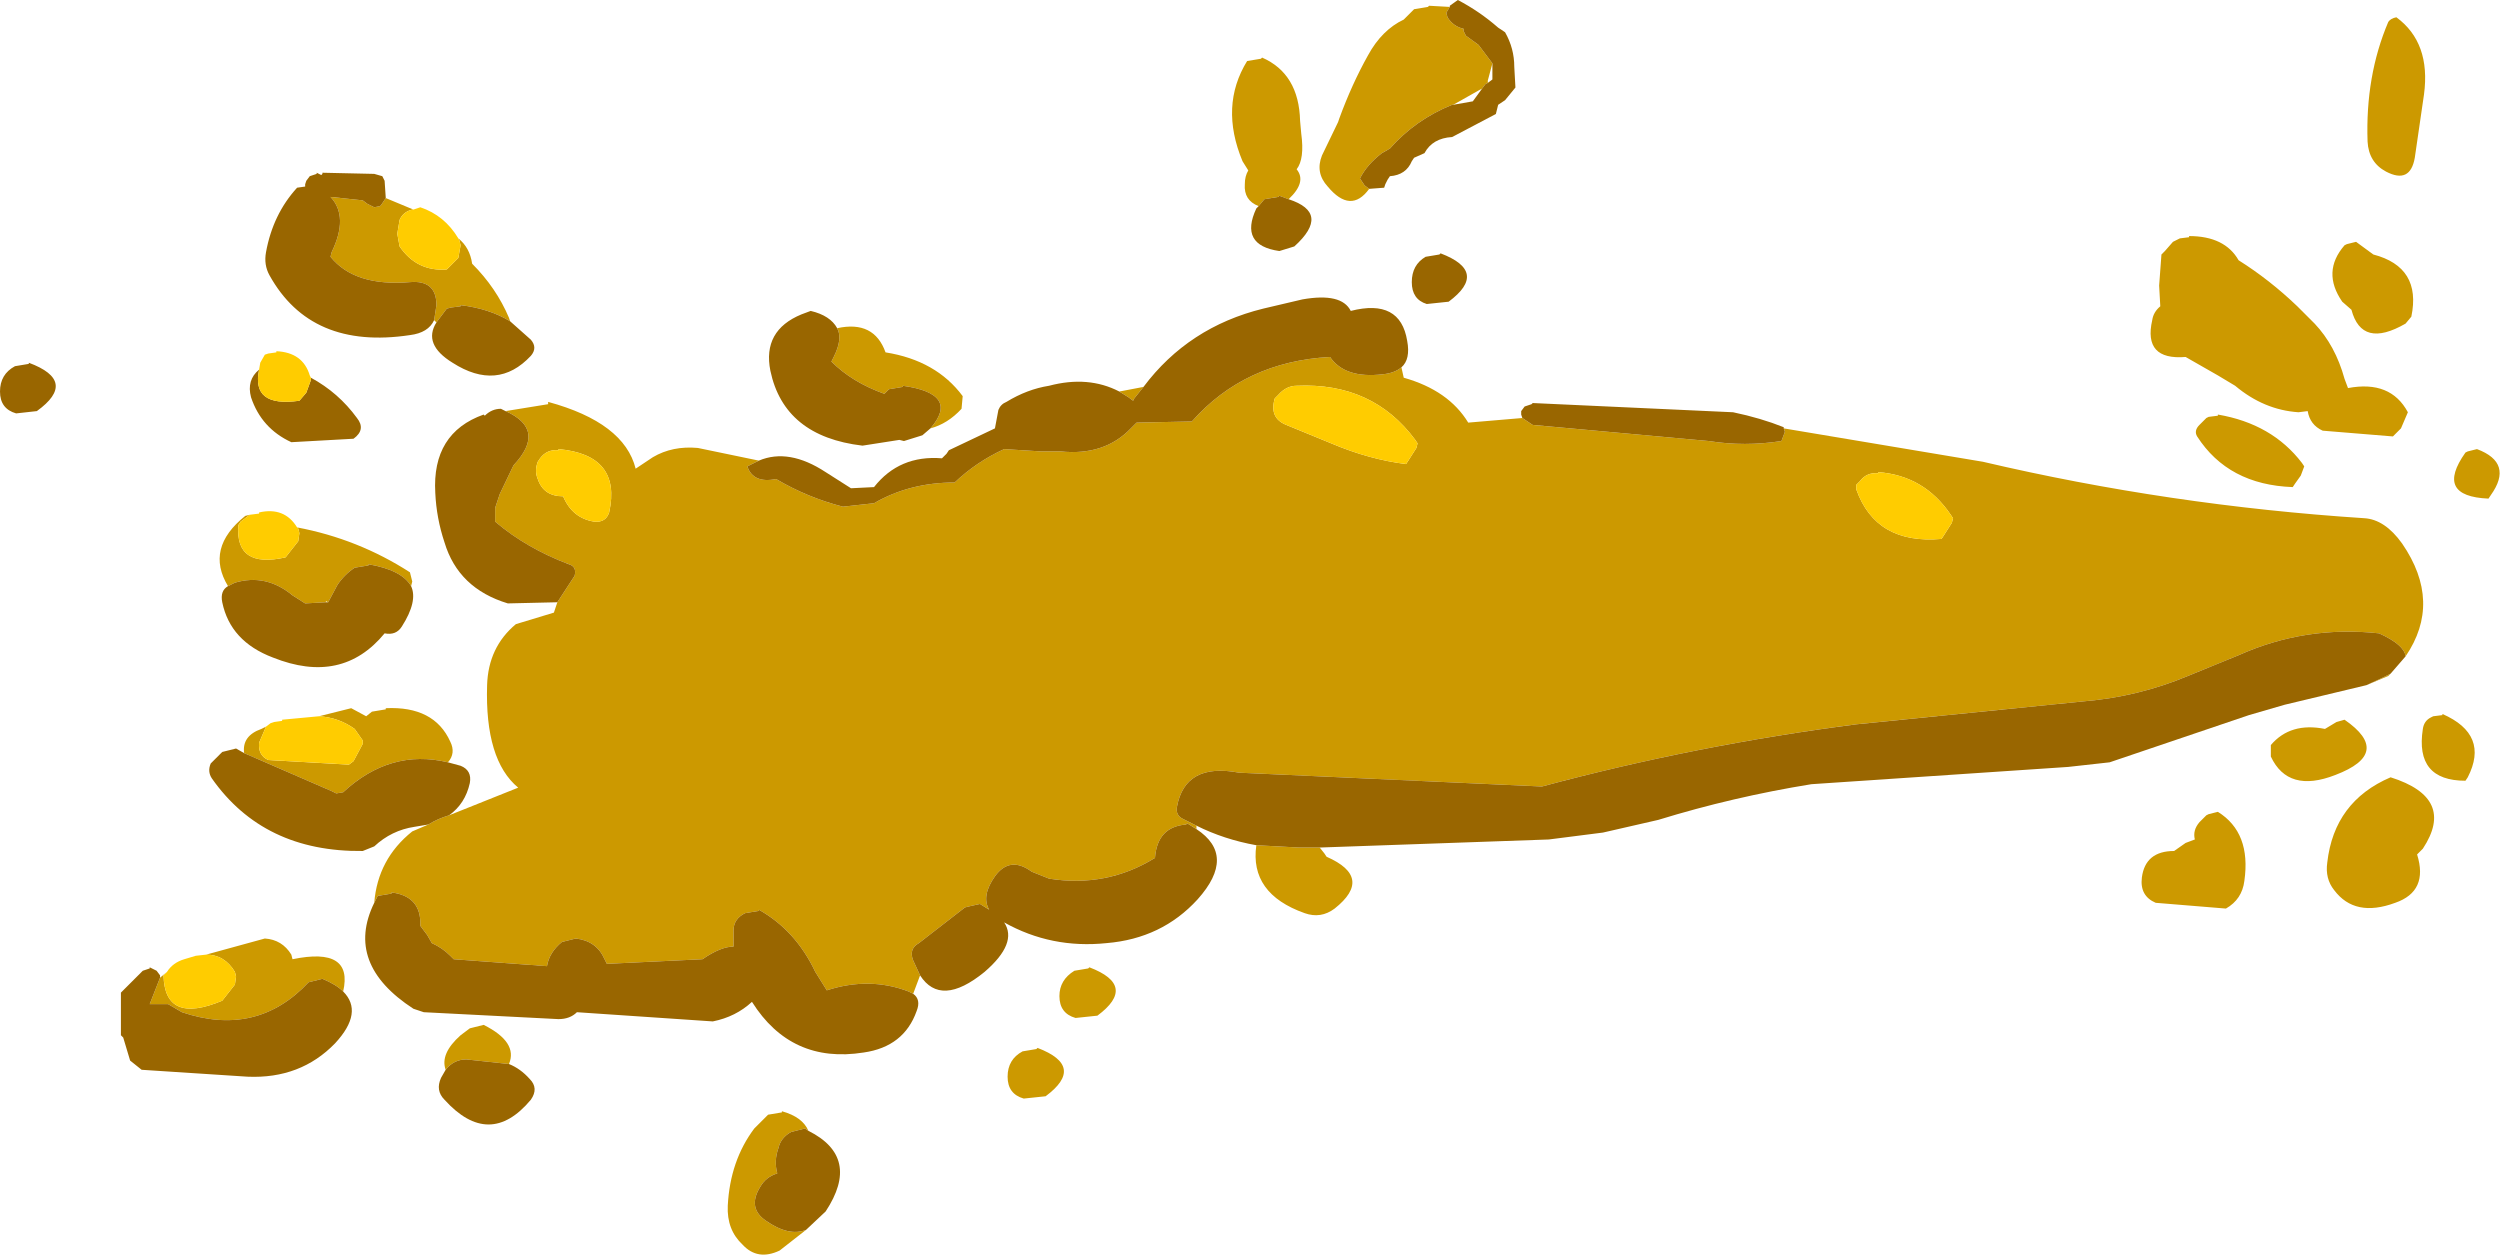 <?xml version="1.0" encoding="UTF-8" standalone="no"?>
<svg xmlns:xlink="http://www.w3.org/1999/xlink" height="54.5px" width="108.55px" xmlns="http://www.w3.org/2000/svg">
  <g transform="matrix(1.0, 0.0, 0.0, 1.0, -99.75, -148.55)">
    <path d="M194.8 158.8 Q196.35 158.8 196.95 159.85 198.3 160.7 199.5 161.85 L200.25 162.6 Q201.15 163.55 201.55 165.0 L201.7 165.4 Q203.55 165.05 204.3 166.45 L204.0 167.15 203.65 167.5 200.6 167.25 Q200.05 167.0 199.95 166.4 L199.55 166.45 Q198.05 166.35 196.8 165.3 L196.05 164.85 194.65 164.05 Q192.8 164.2 193.2 162.45 193.25 162.1 193.55 161.85 L193.5 160.95 193.6 159.6 193.75 159.45 194.1 159.05 194.3 158.95 194.4 158.9 194.8 158.85 194.8 158.8 M201.65 159.15 L202.05 159.05 202.8 159.6 Q204.9 160.15 204.45 162.3 L204.2 162.6 Q202.3 163.7 201.85 162.0 L201.45 161.65 Q200.55 160.35 201.55 159.2 L201.65 159.15 M184.55 171.05 L184.45 170.9 Q183.3 169.2 181.3 169.05 L181.3 169.1 Q180.8 169.05 180.5 169.45 L180.35 169.6 180.35 169.8 Q181.2 172.2 184.05 171.95 L184.15 171.8 184.5 171.25 184.55 171.05 M195.55 166.7 L195.65 166.65 196.05 166.6 196.05 166.55 Q198.4 166.95 199.7 168.65 L199.8 168.8 199.65 169.2 199.4 169.55 199.3 169.7 Q196.5 169.6 195.15 167.5 195.0 167.25 195.25 167.0 L195.55 166.7 M177.2 167.15 L185.85 168.6 Q193.95 170.5 202.4 171.05 203.3 171.1 204.05 172.15 205.8 174.7 204.2 177.05 204.15 176.55 203.05 176.05 199.85 175.7 196.95 177.0 L194.75 177.9 Q192.6 178.8 190.25 179.0 L180.35 180.0 Q173.4 180.9 166.7 182.7 L153.55 182.1 Q151.2 181.65 150.85 183.6 150.8 183.95 151.1 184.1 L151.7 184.4 151.7 184.55 151.3 184.3 151.25 184.35 Q150.0 184.45 149.9 185.8 147.8 187.1 145.3 186.7 L144.55 186.4 Q143.6 185.7 142.95 186.6 142.35 187.45 142.7 188.05 L142.3 187.8 141.85 187.9 141.65 187.95 139.65 189.5 Q139.2 189.75 139.4 190.25 L139.7 190.9 139.4 191.7 139.2 191.6 Q137.5 190.95 135.65 191.55 L135.15 190.75 Q134.3 188.95 132.7 188.05 L132.7 188.1 132.1 188.2 Q131.6 188.45 131.6 188.95 L131.6 189.65 Q131.05 189.65 130.25 190.2 L126.1 190.4 126.0 190.2 Q125.65 189.4 124.75 189.3 L124.35 189.4 124.15 189.45 Q123.6 189.9 123.5 190.5 L119.45 190.2 119.3 190.05 Q118.95 189.7 118.5 189.5 L118.3 189.15 118.0 188.75 118.0 188.55 Q117.95 187.45 116.75 187.3 L116.75 187.35 116.15 187.45 116.0 187.75 Q116.15 185.85 117.65 184.65 L118.35 184.35 Q118.75 184.1 119.25 183.95 L122.25 182.75 Q120.8 181.55 120.9 178.3 120.95 176.65 122.15 175.65 L123.8 175.15 123.95 174.7 124.7 173.55 Q124.8 173.15 124.45 173.05 122.6 172.35 121.25 171.2 L121.25 170.6 121.45 170.0 122.0 168.85 122.05 168.75 Q123.5 167.2 121.7 166.4 L123.55 166.1 123.55 166.0 Q126.85 166.9 127.35 168.9 L128.1 168.4 Q128.95 167.9 130.05 168.0 L132.7 168.55 132.2 168.8 Q132.45 169.55 133.45 169.35 134.8 170.15 136.35 170.55 L137.7 170.4 Q139.25 169.5 141.2 169.5 142.15 168.6 143.35 168.05 L144.95 168.15 145.8 168.15 Q147.7 168.35 148.85 167.15 L149.1 166.9 151.5 166.85 Q153.8 164.25 157.5 164.05 158.15 165.0 159.8 164.8 160.3 164.75 160.6 164.5 L160.7 164.95 Q162.65 165.5 163.5 166.9 L165.85 166.7 166.3 167.0 173.95 167.7 Q175.5 167.95 177.1 167.7 L177.25 167.3 177.2 167.15 M203.55 177.8 L203.45 177.9 202.5 178.3 203.15 178.0 203.55 177.8 M157.05 185.35 L157.25 185.6 157.35 185.75 Q159.4 186.65 157.7 188.0 157.1 188.45 156.4 188.2 154.0 187.35 154.3 185.25 L156.15 185.35 157.05 185.35 M110.35 181.25 Q110.25 180.5 111.1 180.2 L111.3 180.1 111.0 180.8 Q110.95 181.35 111.4 181.55 L114.9 181.75 115.1 181.6 115.5 180.85 115.5 180.7 115.15 180.2 Q114.45 179.7 113.6 179.65 L115.0 179.3 115.65 179.65 115.9 179.45 116.5 179.35 116.5 179.3 Q118.6 179.2 119.3 180.75 119.55 181.25 119.2 181.65 116.7 181.05 114.65 182.95 L114.35 183.0 114.15 182.9 110.35 181.25 M148.35 165.55 L149.4 165.35 149.0 165.85 148.95 165.95 148.75 165.8 148.35 165.55 M159.2 156.75 Q158.4 157.85 157.4 156.65 156.85 156.05 157.15 155.3 L157.85 153.85 157.9 153.7 Q158.45 152.2 159.15 150.95 159.75 149.85 160.7 149.4 L161.15 148.95 161.75 148.85 161.8 148.8 162.7 148.85 162.55 149.1 162.6 149.3 Q162.85 149.7 163.3 149.8 L163.3 149.9 163.4 150.1 163.95 150.5 164.55 151.3 164.35 152.05 164.35 152.15 164.25 152.2 164.1 152.4 164.0 152.45 162.85 153.1 162.8 153.1 Q161.2 153.75 160.1 155.0 L159.75 155.2 Q159.1 155.7 158.8 156.3 L159.0 156.6 159.2 156.75 M194.65 185.15 L195.05 185.0 Q194.95 184.6 195.25 184.25 L195.55 183.95 195.65 183.9 196.05 183.8 Q197.5 184.7 197.2 186.8 197.1 187.6 196.4 188.0 L193.35 187.75 Q192.65 187.45 192.75 186.65 192.9 185.5 194.15 185.5 L194.65 185.15 M198.35 181.4 L198.35 180.9 Q199.2 179.9 200.7 180.2 L201.2 179.9 201.55 179.8 Q203.65 181.25 201.15 182.2 199.1 183.0 198.35 181.4 M200.8 186.0 Q201.1 183.35 203.55 182.3 206.4 183.2 204.95 185.4 L204.7 185.65 Q205.2 187.25 203.75 187.75 202.0 188.4 201.1 187.2 200.7 186.7 200.8 186.0 M203.8 149.3 Q205.3 150.4 205.0 152.65 L204.6 155.4 Q204.4 156.55 203.35 156.0 202.6 155.6 202.55 154.7 202.45 151.85 203.45 149.5 203.55 149.35 203.8 149.3 M206.9 168.15 L207.3 168.05 Q208.9 168.65 207.9 170.05 L207.8 170.2 Q205.45 170.1 206.8 168.2 L206.9 168.15 M206.9 182.3 L206.8 182.45 Q204.6 182.45 204.95 180.2 205.0 179.85 205.3 179.7 L205.4 179.65 205.8 179.6 205.8 179.55 Q207.85 180.45 206.9 182.3 M118.6 162.45 L118.7 161.8 Q118.7 160.7 117.55 160.8 115.15 161.0 114.1 159.7 L114.15 159.5 Q114.9 157.95 114.1 157.1 L115.5 157.25 115.7 157.4 116.0 157.55 116.25 157.5 116.3 157.45 116.4 157.3 116.5 157.15 117.7 157.65 117.65 157.65 Q117.25 157.75 117.1 158.1 L117.0 158.7 117.1 159.25 Q117.85 160.35 119.15 160.25 L119.65 159.75 119.75 159.2 119.7 159.0 119.65 158.9 Q120.15 159.3 120.25 160.0 121.3 161.05 121.85 162.35 L121.9 162.5 Q121.0 161.95 119.75 161.8 L119.75 161.85 119.35 161.9 119.15 161.95 118.7 162.55 118.65 162.5 118.6 162.45 M112.65 171.45 Q115.3 171.95 117.55 173.4 L117.65 173.8 117.6 174.0 Q117.2 173.3 115.75 173.05 L115.75 173.1 115.15 173.2 Q114.7 173.5 114.4 173.95 L114.0 174.7 113.9 174.65 113.9 174.7 113.0 174.75 112.45 174.4 Q111.3 173.45 109.95 173.85 L109.65 174.0 Q108.65 172.35 110.4 170.95 L110.6 170.9 110.2 171.2 110.1 171.35 Q109.95 173.25 112.15 172.75 L112.7 172.05 112.75 171.7 112.7 171.5 112.65 171.45 M106.7 191.0 L107.0 190.75 106.85 190.9 Q106.9 193.05 109.4 192.0 L109.95 191.3 110.0 190.95 109.95 190.75 Q109.5 190.0 108.7 190.0 L111.25 189.3 Q112.0 189.35 112.4 190.0 L112.45 190.2 Q115.1 189.65 114.65 191.6 114.35 191.3 113.75 191.05 L113.35 191.15 113.15 191.2 Q110.9 193.6 107.65 192.5 L107.05 192.15 106.25 192.15 106.7 191.0 M119.1 195.0 Q118.85 194.3 119.75 193.5 L120.15 193.2 120.35 193.15 120.75 193.05 Q122.25 193.8 121.85 194.75 L120.0 194.55 Q119.45 194.55 119.1 195.0 M154.4 157.5 Q153.75 157.25 153.8 156.55 153.8 156.2 153.95 155.95 L153.7 155.55 Q152.7 153.15 153.9 151.2 L154.5 151.1 154.55 151.05 Q156.15 151.75 156.2 153.8 L156.25 154.35 Q156.4 155.45 156.05 155.9 156.5 156.45 155.7 157.2 L155.3 157.05 155.25 157.1 154.65 157.2 154.4 157.5 M123.1 168.6 Q122.95 169.0 123.1 169.35 123.35 170.1 124.2 170.1 124.6 171.05 125.55 171.2 126.05 171.25 126.2 170.8 126.75 168.3 124.0 168.05 L124.0 168.1 Q123.5 168.05 123.2 168.45 L123.1 168.6 M155.25 165.7 L155.1 165.85 Q154.85 166.7 155.6 167.0 L157.55 167.8 Q159.2 168.5 160.8 168.7 L160.9 168.55 161.25 168.0 161.3 167.8 161.2 167.65 Q159.35 165.15 156.05 165.3 155.6 165.3 155.25 165.7 M136.1 162.8 Q137.7 162.45 138.2 163.85 140.4 164.2 141.55 165.75 L141.5 166.3 Q140.9 166.95 140.15 167.15 141.45 165.65 138.95 165.3 L138.95 165.35 138.35 165.45 138.15 165.65 Q136.75 165.15 135.85 164.25 L135.95 164.05 Q136.35 163.25 136.1 162.8 M134.75 201.95 L133.6 202.85 Q132.65 203.3 132.0 202.6 131.3 201.95 131.35 200.9 131.45 198.95 132.5 197.55 L133.1 196.95 133.7 196.85 133.7 196.8 Q134.6 197.05 134.85 197.65 L134.7 197.55 134.3 197.65 134.1 197.7 Q133.65 197.95 133.55 198.4 133.35 198.95 133.5 199.5 133.0 199.65 132.75 200.1 132.2 201.0 133.0 201.55 134.0 202.25 134.75 201.95 M147.05 190.55 Q149.15 191.35 147.4 192.65 L146.45 192.75 Q145.75 192.55 145.75 191.8 145.75 191.1 146.4 190.7 L147.0 190.6 147.05 190.55 M144.8 194.05 Q146.9 194.85 145.15 196.15 L144.2 196.25 Q143.5 196.05 143.5 195.3 143.5 194.55 144.15 194.2 L144.75 194.1 144.8 194.05" fill="#cc9900" fill-rule="evenodd" stroke="none"/>
    <path d="M204.2 177.05 L203.55 177.8 203.15 178.0 202.5 178.3 198.95 179.15 197.4 179.6 191.35 181.65 189.55 181.85 178.4 182.6 Q175.0 183.15 171.75 184.15 L169.35 184.7 167.0 185.0 157.05 185.35 156.15 185.35 154.3 185.25 Q152.9 185.0 151.7 184.4 L151.1 184.1 Q150.8 183.95 150.85 183.6 151.2 181.65 153.55 182.1 L166.7 182.7 Q173.4 180.9 180.35 180.0 L190.25 179.0 Q192.6 178.8 194.75 177.9 L196.95 177.0 Q199.85 175.7 203.05 176.05 204.15 176.55 204.2 177.05 M151.7 184.55 Q153.45 185.7 151.75 187.6 150.2 189.3 147.8 189.5 145.4 189.75 143.35 188.6 143.95 189.5 142.5 190.75 140.6 192.3 139.7 190.9 L139.4 190.25 Q139.2 189.75 139.65 189.5 L141.65 187.95 141.85 187.9 142.3 187.8 142.7 188.05 Q142.35 187.45 142.95 186.6 143.6 185.7 144.55 186.4 L145.3 186.7 Q147.8 187.1 149.9 185.8 150.0 184.45 151.25 184.35 L151.3 184.3 151.7 184.55 M139.4 191.7 Q139.75 191.95 139.55 192.45 139.0 194.0 137.25 194.25 134.1 194.75 132.4 192.05 131.7 192.7 130.7 192.9 L124.8 192.5 Q124.5 192.8 124.0 192.8 L118.15 192.5 117.7 192.35 Q114.7 190.4 116.0 187.75 L116.15 187.45 116.75 187.35 116.75 187.3 Q117.95 187.45 118.0 188.55 L118.0 188.75 118.3 189.15 118.5 189.5 Q118.95 189.7 119.3 190.05 L119.45 190.2 123.5 190.5 Q123.6 189.9 124.15 189.45 L124.35 189.4 124.75 189.3 Q125.65 189.4 126.0 190.2 L126.1 190.4 130.25 190.2 Q131.05 189.65 131.6 189.65 L131.6 188.95 Q131.6 188.45 132.1 188.2 L132.7 188.1 132.7 188.05 Q134.3 188.95 135.15 190.75 L135.65 191.55 Q137.5 190.95 139.2 191.6 L139.4 191.7 M118.35 184.35 L117.75 184.45 Q116.75 184.6 116.0 185.3 L115.5 185.5 Q111.2 185.55 108.95 182.35 108.75 182.05 108.9 181.7 L109.4 181.2 109.6 181.15 110.0 181.05 110.35 181.25 114.15 182.9 114.35 183.0 114.65 182.95 Q116.7 181.05 119.2 181.65 L119.75 181.8 Q120.25 182.0 120.15 182.55 119.95 183.45 119.25 183.95 118.75 184.1 118.35 184.35 M123.95 174.7 L121.8 174.75 Q119.65 174.1 119.05 172.1 118.7 171.05 118.65 169.95 118.5 167.35 120.75 166.55 L120.8 166.6 Q121.1 166.3 121.5 166.3 L121.7 166.4 Q123.5 167.2 122.05 168.75 L122.0 168.85 121.45 170.0 121.25 170.6 121.25 171.2 Q122.6 172.35 124.45 173.05 124.8 173.15 124.7 173.55 L123.95 174.7 M132.7 168.55 Q134.0 168.0 135.6 169.05 L136.7 169.75 137.7 169.7 Q138.8 168.3 140.65 168.45 L140.85 168.25 140.95 168.1 142.95 167.15 143.1 166.35 Q143.2 166.1 143.45 166.0 144.35 165.45 145.3 165.3 147.0 164.85 148.35 165.55 L148.75 165.8 148.95 165.95 149.0 165.85 149.4 165.35 Q151.35 162.75 154.6 161.95 L156.3 161.55 Q158.0 161.25 158.4 162.05 160.55 161.5 160.85 163.35 161.0 164.15 160.6 164.5 160.3 164.75 159.8 164.8 158.15 165.0 157.5 164.05 153.8 164.25 151.5 166.85 L149.1 166.9 148.85 167.15 Q147.7 168.35 145.8 168.15 L144.95 168.15 143.35 168.05 Q142.15 168.6 141.2 169.5 139.25 169.5 137.7 170.4 L136.35 170.55 Q134.8 170.15 133.45 169.35 132.45 169.55 132.2 168.8 L132.7 168.55 M165.85 166.7 L165.8 166.55 165.8 166.4 165.95 166.2 166.25 166.1 166.3 166.05 175.0 166.45 Q176.2 166.7 177.2 167.1 L177.2 167.15 177.25 167.3 177.1 167.7 Q175.5 167.95 173.95 167.7 L166.3 167.0 165.85 166.7 M162.7 148.85 L162.7 148.8 163.05 148.55 Q164.0 149.05 164.8 149.75 L165.1 149.95 Q165.5 150.65 165.5 151.45 L165.55 152.35 165.1 152.9 164.8 153.1 164.75 153.3 164.7 153.5 162.8 154.5 Q161.95 154.55 161.6 155.2 L161.15 155.4 161.05 155.55 Q160.8 156.15 160.1 156.2 L160.0 156.35 159.9 156.55 159.85 156.7 159.2 156.75 159.0 156.6 158.8 156.3 Q159.1 155.7 159.75 155.2 L160.1 155.0 Q161.2 153.75 162.8 153.1 L162.85 153.1 163.7 152.95 164.1 152.4 164.25 152.2 164.35 152.15 164.55 152.0 164.55 151.3 163.95 150.5 163.4 150.1 163.3 149.9 163.3 149.8 Q162.85 149.7 162.6 149.3 L162.55 149.1 162.7 148.85 M162.3 159.55 Q164.4 160.35 162.65 161.65 L161.7 161.75 Q161.05 161.55 161.05 160.8 161.05 160.05 161.65 159.7 L162.25 159.6 162.3 159.55 M116.5 157.15 L116.4 157.3 116.3 157.45 116.25 157.5 116.0 157.55 115.7 157.4 115.5 157.25 114.1 157.1 Q114.9 157.95 114.15 159.5 L114.1 159.7 Q115.15 161.0 117.55 160.8 118.7 160.7 118.7 161.8 L118.6 162.45 Q118.35 163.0 117.55 163.1 113.25 163.75 111.45 160.5 111.2 160.05 111.3 159.5 111.6 157.85 112.65 156.7 L113.0 156.65 113.0 156.55 113.05 156.4 113.2 156.2 113.5 156.1 113.5 156.05 113.7 156.15 113.75 156.1 113.75 156.05 116.0 156.1 116.35 156.2 116.45 156.4 116.5 157.15 M118.7 162.55 L119.15 161.95 119.35 161.9 119.75 161.85 119.75 161.8 Q121.0 161.95 121.9 162.5 L122.8 163.3 Q123.1 163.65 122.8 164.0 121.35 165.55 119.4 164.3 118.1 163.5 118.7 162.55 M117.6 174.0 Q117.9 174.65 117.2 175.75 116.95 176.15 116.45 176.05 114.6 178.3 111.6 177.1 109.75 176.4 109.4 174.7 109.3 174.2 109.65 174.0 L109.95 173.85 Q111.3 173.45 112.45 174.4 L113.0 174.75 113.9 174.7 114.0 174.7 114.4 173.95 Q114.7 173.5 115.15 173.2 L115.75 173.1 115.75 173.05 Q117.2 173.3 117.6 174.0 M113.25 164.95 Q114.45 165.6 115.25 166.7 115.65 167.2 115.1 167.6 L112.4 167.75 Q111.1 167.15 110.65 165.8 110.45 165.05 111.0 164.6 110.65 166.25 112.75 165.95 L113.05 165.6 113.25 165.05 113.25 164.95 M99.75 165.55 Q99.75 164.8 100.4 164.45 L101.0 164.35 101.0 164.3 Q103.15 165.1 101.35 166.4 L100.45 166.5 Q99.75 166.3 99.75 165.55 M114.65 191.6 Q115.55 192.5 114.3 193.85 112.8 195.4 110.5 195.3 L105.9 195.0 105.4 194.6 105.1 193.6 105.0 193.5 105.0 192.2 105.0 191.65 105.95 190.7 106.25 190.6 106.25 190.55 106.55 190.7 106.7 190.9 106.7 191.0 106.25 192.15 107.05 192.15 107.65 192.5 Q110.9 193.6 113.15 191.2 L113.35 191.15 113.75 191.05 Q114.35 191.3 114.65 191.6 M121.85 194.75 Q122.35 194.95 122.75 195.4 123.15 195.8 122.8 196.3 121.0 198.45 119.05 196.3 118.65 195.9 118.9 195.35 L119.1 195.0 Q119.45 194.55 120.0 194.55 L121.85 194.75 M155.7 157.2 Q157.55 157.8 155.95 159.25 L155.3 159.45 Q153.55 159.2 154.3 157.6 L154.4 157.5 154.65 157.2 155.25 157.1 155.3 157.05 155.7 157.2 M136.1 162.8 Q136.35 163.25 135.95 164.05 L135.85 164.25 Q136.75 165.15 138.15 165.65 L138.35 165.45 138.95 165.35 138.95 165.3 Q141.45 165.65 140.15 167.15 L139.8 167.45 139.0 167.7 138.8 167.65 137.2 167.9 Q133.8 167.5 133.2 164.65 132.85 162.9 134.55 162.2 L134.95 162.05 Q135.8 162.25 136.1 162.8 M134.75 201.95 Q134.0 202.25 133.0 201.55 132.2 201.0 132.75 200.1 133.0 199.65 133.5 199.5 133.35 198.95 133.55 198.4 133.65 197.95 134.1 197.7 L134.3 197.65 134.7 197.55 134.85 197.65 Q137.15 198.8 135.6 201.15 L134.75 201.95" fill="#996600" fill-rule="evenodd" stroke="none"/>
    <path d="M184.55 171.05 L184.5 171.25 184.15 171.8 184.05 171.95 Q181.2 172.2 180.35 169.8 L180.35 169.6 180.5 169.45 Q180.8 169.05 181.3 169.1 L181.3 169.05 Q183.3 169.2 184.45 170.9 L184.55 171.05 M111.3 180.1 L111.5 179.95 111.65 179.9 112.0 179.85 112.0 179.8 113.6 179.65 Q114.45 179.7 115.15 180.2 L115.5 180.7 115.5 180.85 115.1 181.6 114.9 181.75 111.4 181.55 Q110.95 181.35 111.0 180.8 L111.3 180.1 M119.65 158.9 L119.7 159.0 119.75 159.2 119.65 159.75 119.15 160.25 Q117.85 160.35 117.1 159.25 L117.0 158.7 117.1 158.1 Q117.25 157.75 117.65 157.65 L117.7 157.65 118.0 157.55 Q119.05 157.9 119.65 158.9 M110.6 170.9 L111.0 170.85 111.0 170.8 Q112.1 170.55 112.65 171.45 L112.7 171.5 112.75 171.7 112.7 172.05 112.15 172.75 Q109.95 173.25 110.1 171.35 L110.2 171.2 110.6 170.9 M111.0 164.6 L111.05 164.3 111.25 163.95 111.4 163.9 111.75 163.85 111.75 163.8 Q112.9 163.85 113.2 164.85 L113.25 164.95 113.25 165.05 113.05 165.6 112.75 165.95 Q110.65 166.25 111.0 164.6 M107.0 190.75 Q107.25 190.35 107.75 190.2 L108.25 190.05 108.7 190.0 Q109.5 190.0 109.95 190.75 L110.0 190.95 109.95 191.3 109.4 192.0 Q106.9 193.05 106.85 190.9 L107.0 190.75 M155.25 165.7 Q155.6 165.3 156.05 165.3 159.35 165.15 161.2 167.65 L161.3 167.8 161.25 168.0 160.9 168.55 160.8 168.7 Q159.2 168.5 157.55 167.8 L155.6 167.0 Q154.85 166.7 155.1 165.85 L155.25 165.7 M123.1 168.6 L123.2 168.45 Q123.5 168.05 124.0 168.1 L124.0 168.05 Q126.75 168.3 126.2 170.8 126.05 171.25 125.55 171.2 124.6 171.05 124.2 170.1 123.35 170.1 123.1 169.35 122.95 169.0 123.1 168.6" fill="#ffcc00" fill-rule="evenodd" stroke="none"/>
  </g>
</svg>
